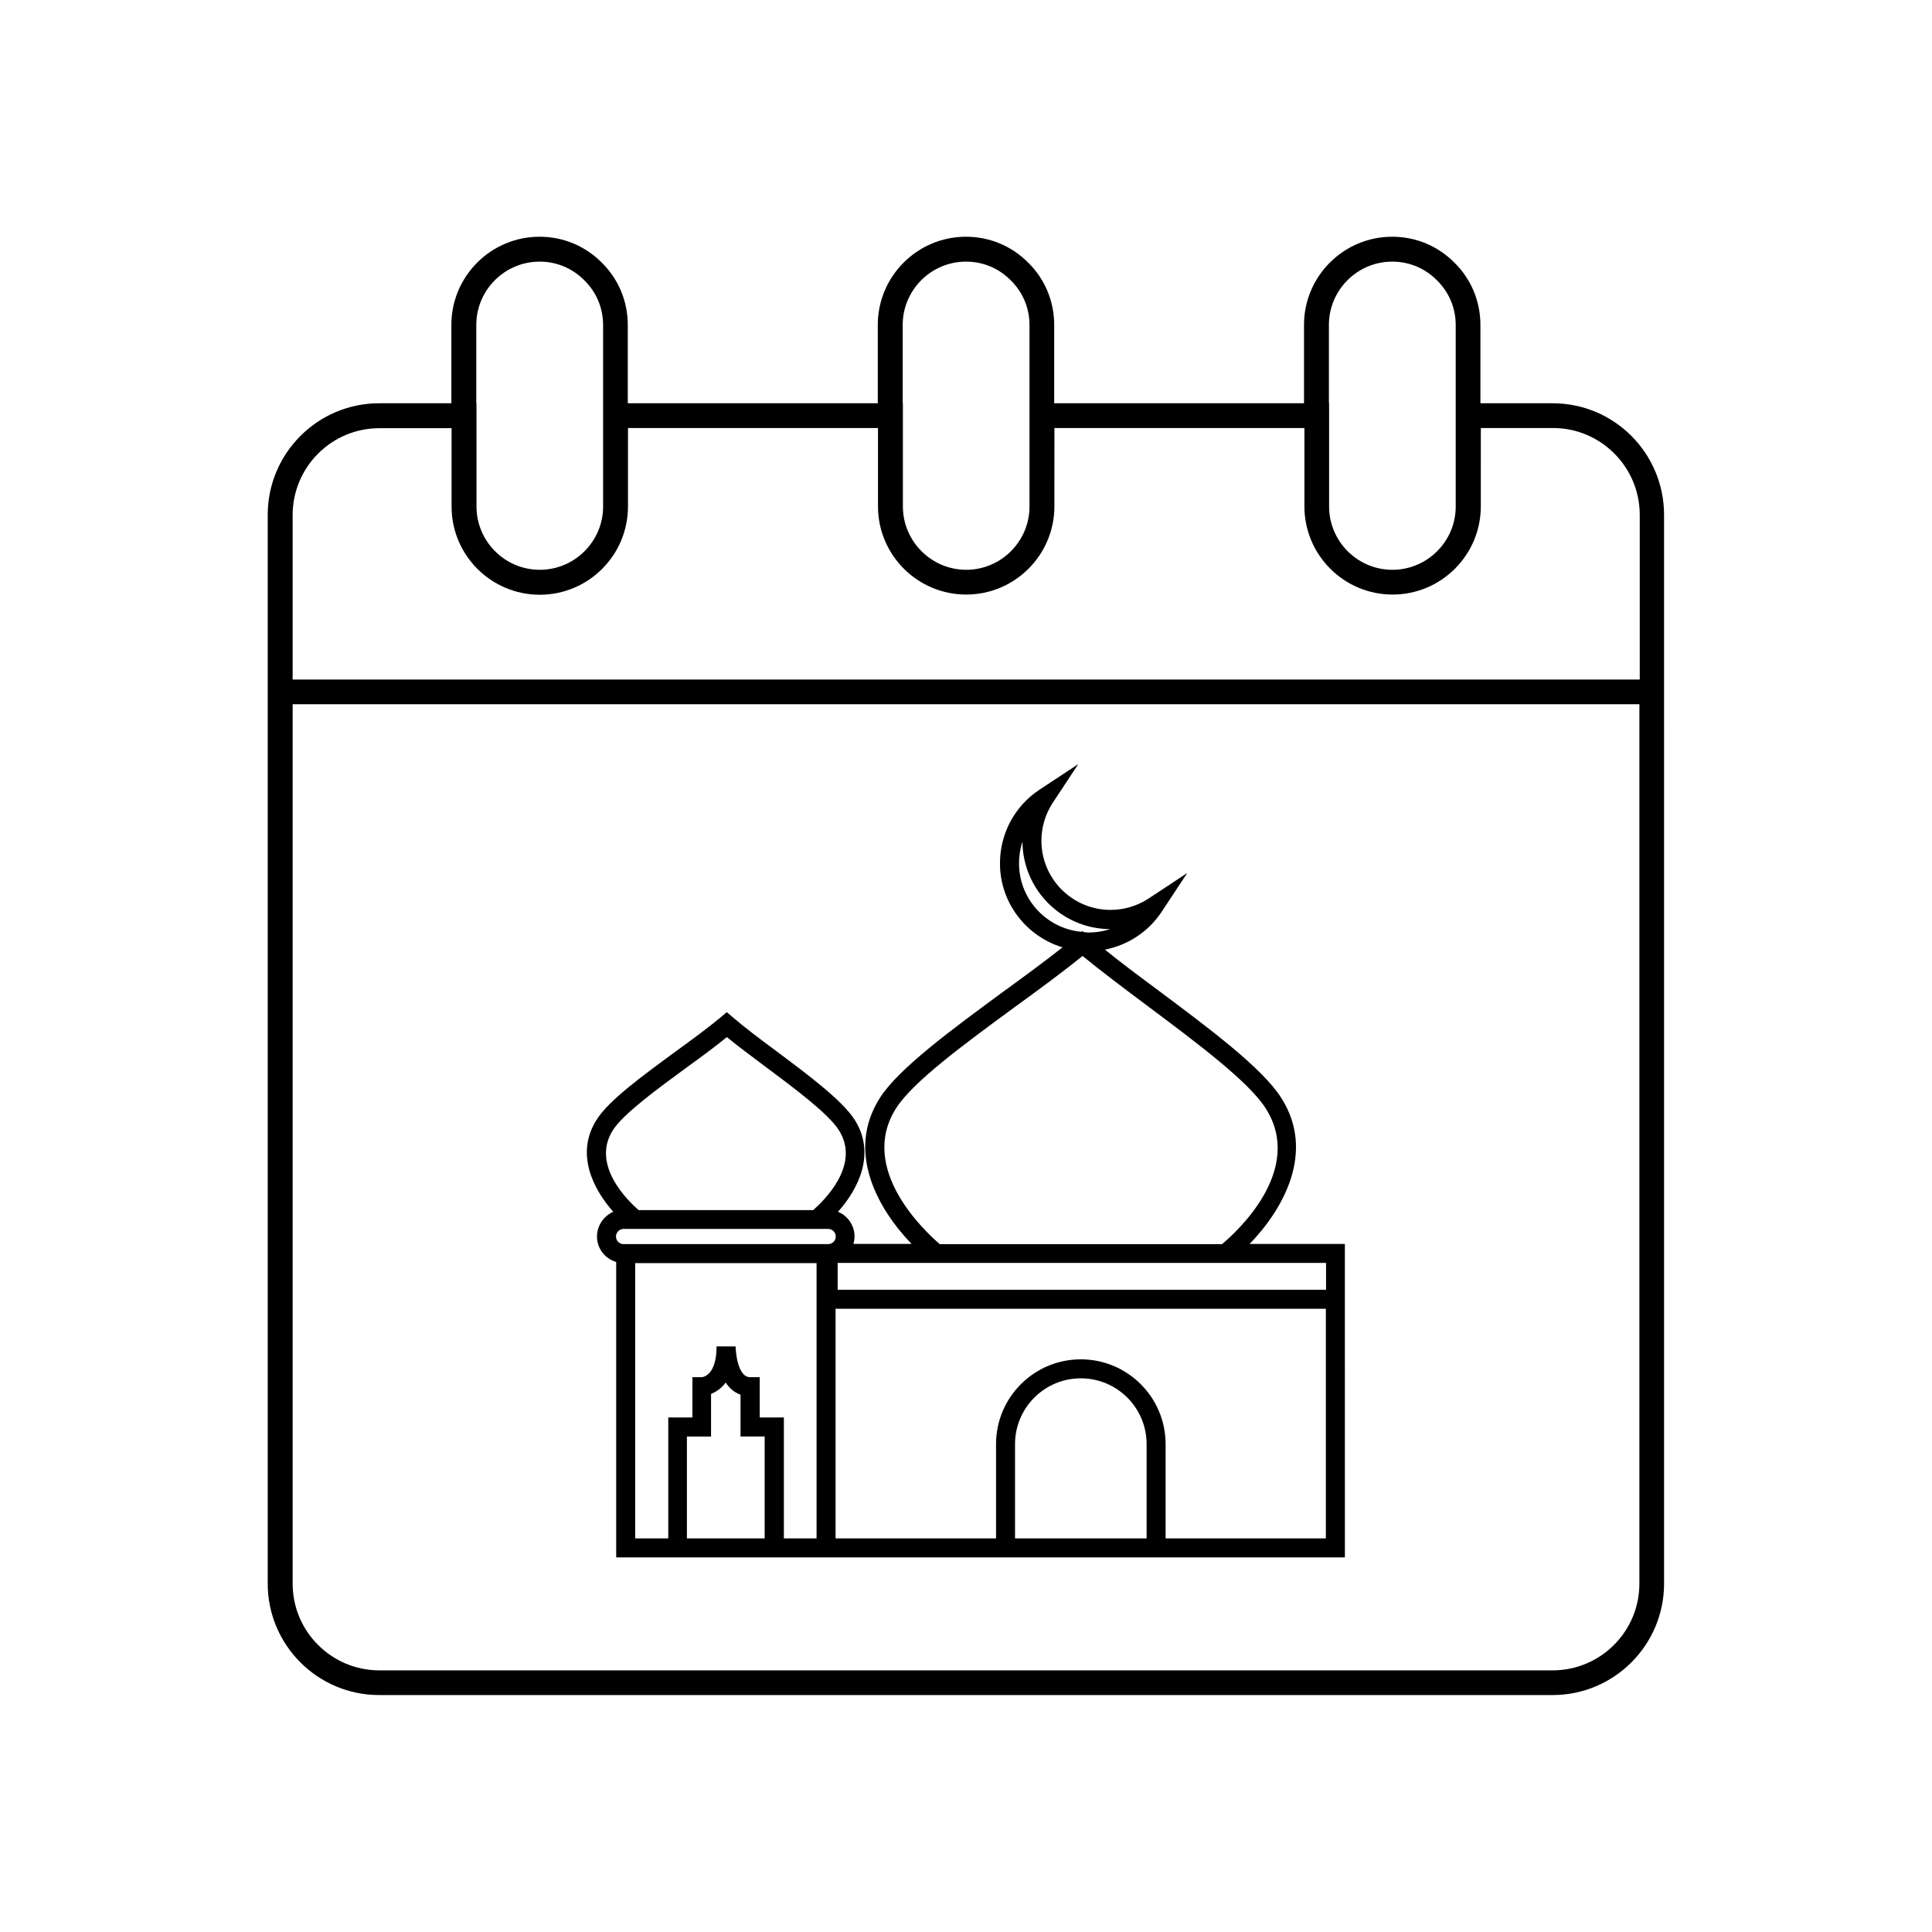 <?xml version="1.0" encoding="UTF-8"?>
<!-- Uploaded to: ICON Repo, www.iconrepo.com, Generator: ICON Repo Mixer Tools -->
<svg fill="#000000" width="800px" height="800px" version="1.1" viewBox="144 144 512 512" xmlns="http://www.w3.org/2000/svg">
 <g>
  <path d="m302.21 471.69c0 3.223 2.168 5.894 5.09 6.75v78.293h193.11l-0.008-65.898v-17.18h-25.242c8.715-8.969 17.633-24.285 8.363-38.742-5.039-7.91-19.094-18.391-32.648-28.516-5.039-3.727-9.824-7.305-14.055-10.73 6.098-1.211 11.539-4.734 15.062-10.078l6.75-10.227-10.227 6.75c-3.023 1.965-6.5 3.023-10.078 3.023-10.125 0-18.34-8.211-18.34-18.34 0-3.578 1.059-7.106 3.023-10.078l6.75-10.227-10.227 6.75c-6.602 4.332-10.531 11.637-10.531 19.547 0 10.531 7.004 19.348 16.574 22.27-4.586 3.629-9.875 7.508-15.418 11.539-13.703 10.078-27.91 20.453-32.949 28.312-9.27 14.461-0.301 29.773 8.363 38.742h-15.418c0.203-0.656 0.301-1.309 0.301-2.016 0-2.922-1.812-5.441-4.383-6.5 5.34-5.945 10.176-15.418 4.383-24.434-3.273-5.09-12.141-11.738-20.707-18.137-4.281-3.176-8.312-6.195-11.539-8.969l-1.613-1.359-1.613 1.359c-3.324 2.769-7.508 5.844-11.941 9.07-9.07 6.648-17.684 12.949-20.906 18.035-5.793 9.02-0.906 18.488 4.383 24.434-2.5 1.113-4.312 3.633-4.312 6.555zm7.051-2.016h54.211c1.109 0 2.016 0.906 2.016 2.016s-0.906 2.016-2.016 2.016h-54.211c-1.109 0-2.016-0.906-2.016-2.016s0.906-2.016 2.016-2.016zm16.777 82.02v-27.004h6.398v-11.285c1.211-0.504 2.672-1.359 3.879-3.023 0.957 1.461 2.215 2.621 3.93 3.223v11.082h6.398v27.004zm34.359 0h-8.664v-32.043h-6.398v-10.68h-2.519c-3.68 0-3.879-8.062-3.879-8.16h-5.039c0 7.707-3.578 8.113-3.879 8.16h-2.519v10.68h-6.398v32.043h-8.766v-72.953h48.062zm52.598 0v-24.988c0-9.621 7.809-17.434 17.434-17.434 9.621 0 17.434 7.809 17.434 17.434v24.988zm82.426 0h-42.523v-24.988c0-12.395-10.078-22.469-22.469-22.469-12.395 0-22.469 10.078-22.469 22.469v24.988h-42.523v-60.859h129.93v60.859zm0-65.898h-129.43v-7.106h129.43zm-81.367-113c0-1.965 0.301-3.93 0.906-5.742 0.102 12.746 10.43 23.074 23.176 23.176-1.812 0.605-3.777 0.906-5.742 0.906-0.453 0-0.855-0.102-1.258-0.152l-0.301-0.25-0.25 0.203c-9.227-0.859-16.531-8.617-16.531-18.141zm-32.547 64.84c4.535-7.055 18.34-17.18 31.691-26.953 6.449-4.684 12.543-9.168 17.684-13.352 4.988 4.082 10.883 8.516 17.078 13.148 13.199 9.875 26.852 20.051 31.438 27.207 10.48 16.375-7.809 32.898-11.539 36.023h-74.812c-3.578-3.074-21.918-19.852-11.539-36.074zm-75.066 5.844c2.719-4.281 11.738-10.883 19.648-16.676 3.828-2.769 7.457-5.441 10.531-7.961 3.023 2.469 6.5 5.039 10.176 7.809 7.859 5.844 16.727 12.496 19.496 16.828 5.945 9.27-4.082 18.844-6.801 21.211h-46.25c-2.719-2.367-12.746-11.941-6.801-21.211z"/>
  <path d="m555.47 250.87h-19.145v-20.758c0-6.297-2.469-12.141-6.852-16.473-4.383-4.434-10.227-6.902-16.523-6.902-12.898 0-23.375 10.48-23.375 23.375v20.758h-66.203v-20.758c0-6.297-2.469-12.141-6.852-16.473-4.383-4.434-10.227-6.902-16.523-6.902-12.898 0-23.375 10.48-23.375 23.375v20.758h-66.254v-20.758c0-6.297-2.469-12.141-6.852-16.473-4.383-4.434-10.227-6.902-16.523-6.902-12.898 0-23.375 10.48-23.375 23.375v20.758h-19.145c-16.273 0-29.523 13.25-29.523 29.574v283.24c0 16.273 13.25 29.523 29.523 29.523h311c16.273 0 29.523-13.25 29.523-29.523l-0.004-283.24c0-16.324-13.199-29.574-29.523-29.574zm-59.297 0v-20.758c0-9.27 7.559-16.777 16.777-16.777 4.535 0 8.715 1.762 11.891 4.988 3.176 3.125 4.938 7.305 4.938 11.84v48.062c0 9.27-7.559 16.777-16.777 16.777-9.27 0-16.777-7.559-16.777-16.777v-27.355zm-112.95 0v-20.758c0-9.27 7.559-16.777 16.777-16.777 4.535 0 8.715 1.762 11.891 4.988 3.176 3.125 4.938 7.305 4.938 11.84v48.062c0 9.27-7.559 16.777-16.777 16.777s-16.777-7.559-16.777-16.777v-27.355zm-113 0v-20.758c0-9.27 7.559-16.777 16.777-16.777 4.535 0 8.715 1.762 11.891 4.988 3.176 3.125 4.938 7.305 4.938 11.84v48.062c0 9.27-7.559 16.777-16.777 16.777-9.27 0-16.777-7.559-16.777-16.777l-0.004-27.355zm308.23 312.82c0 12.645-10.277 22.973-22.973 22.973h-310.95c-12.645 0-22.973-10.277-22.973-22.973v-233.06h356.9zm0-239.61h-356.9v-43.578c0-12.695 10.277-23.023 22.973-23.023h19.145v20.758c0 12.898 10.48 23.375 23.375 23.375 12.898 0 23.375-10.48 23.375-23.375l0.004-20.809h66.25v20.758c0 12.898 10.48 23.375 23.375 23.375 12.898 0 23.375-10.48 23.375-23.375l0.004-20.758h66.25v20.758c0 12.898 10.48 23.375 23.375 23.375 12.898 0 23.375-10.48 23.375-23.375l0.004-20.758h19.145c12.645 0 22.973 10.328 22.973 23.023v43.629z"/>
 </g>
</svg>